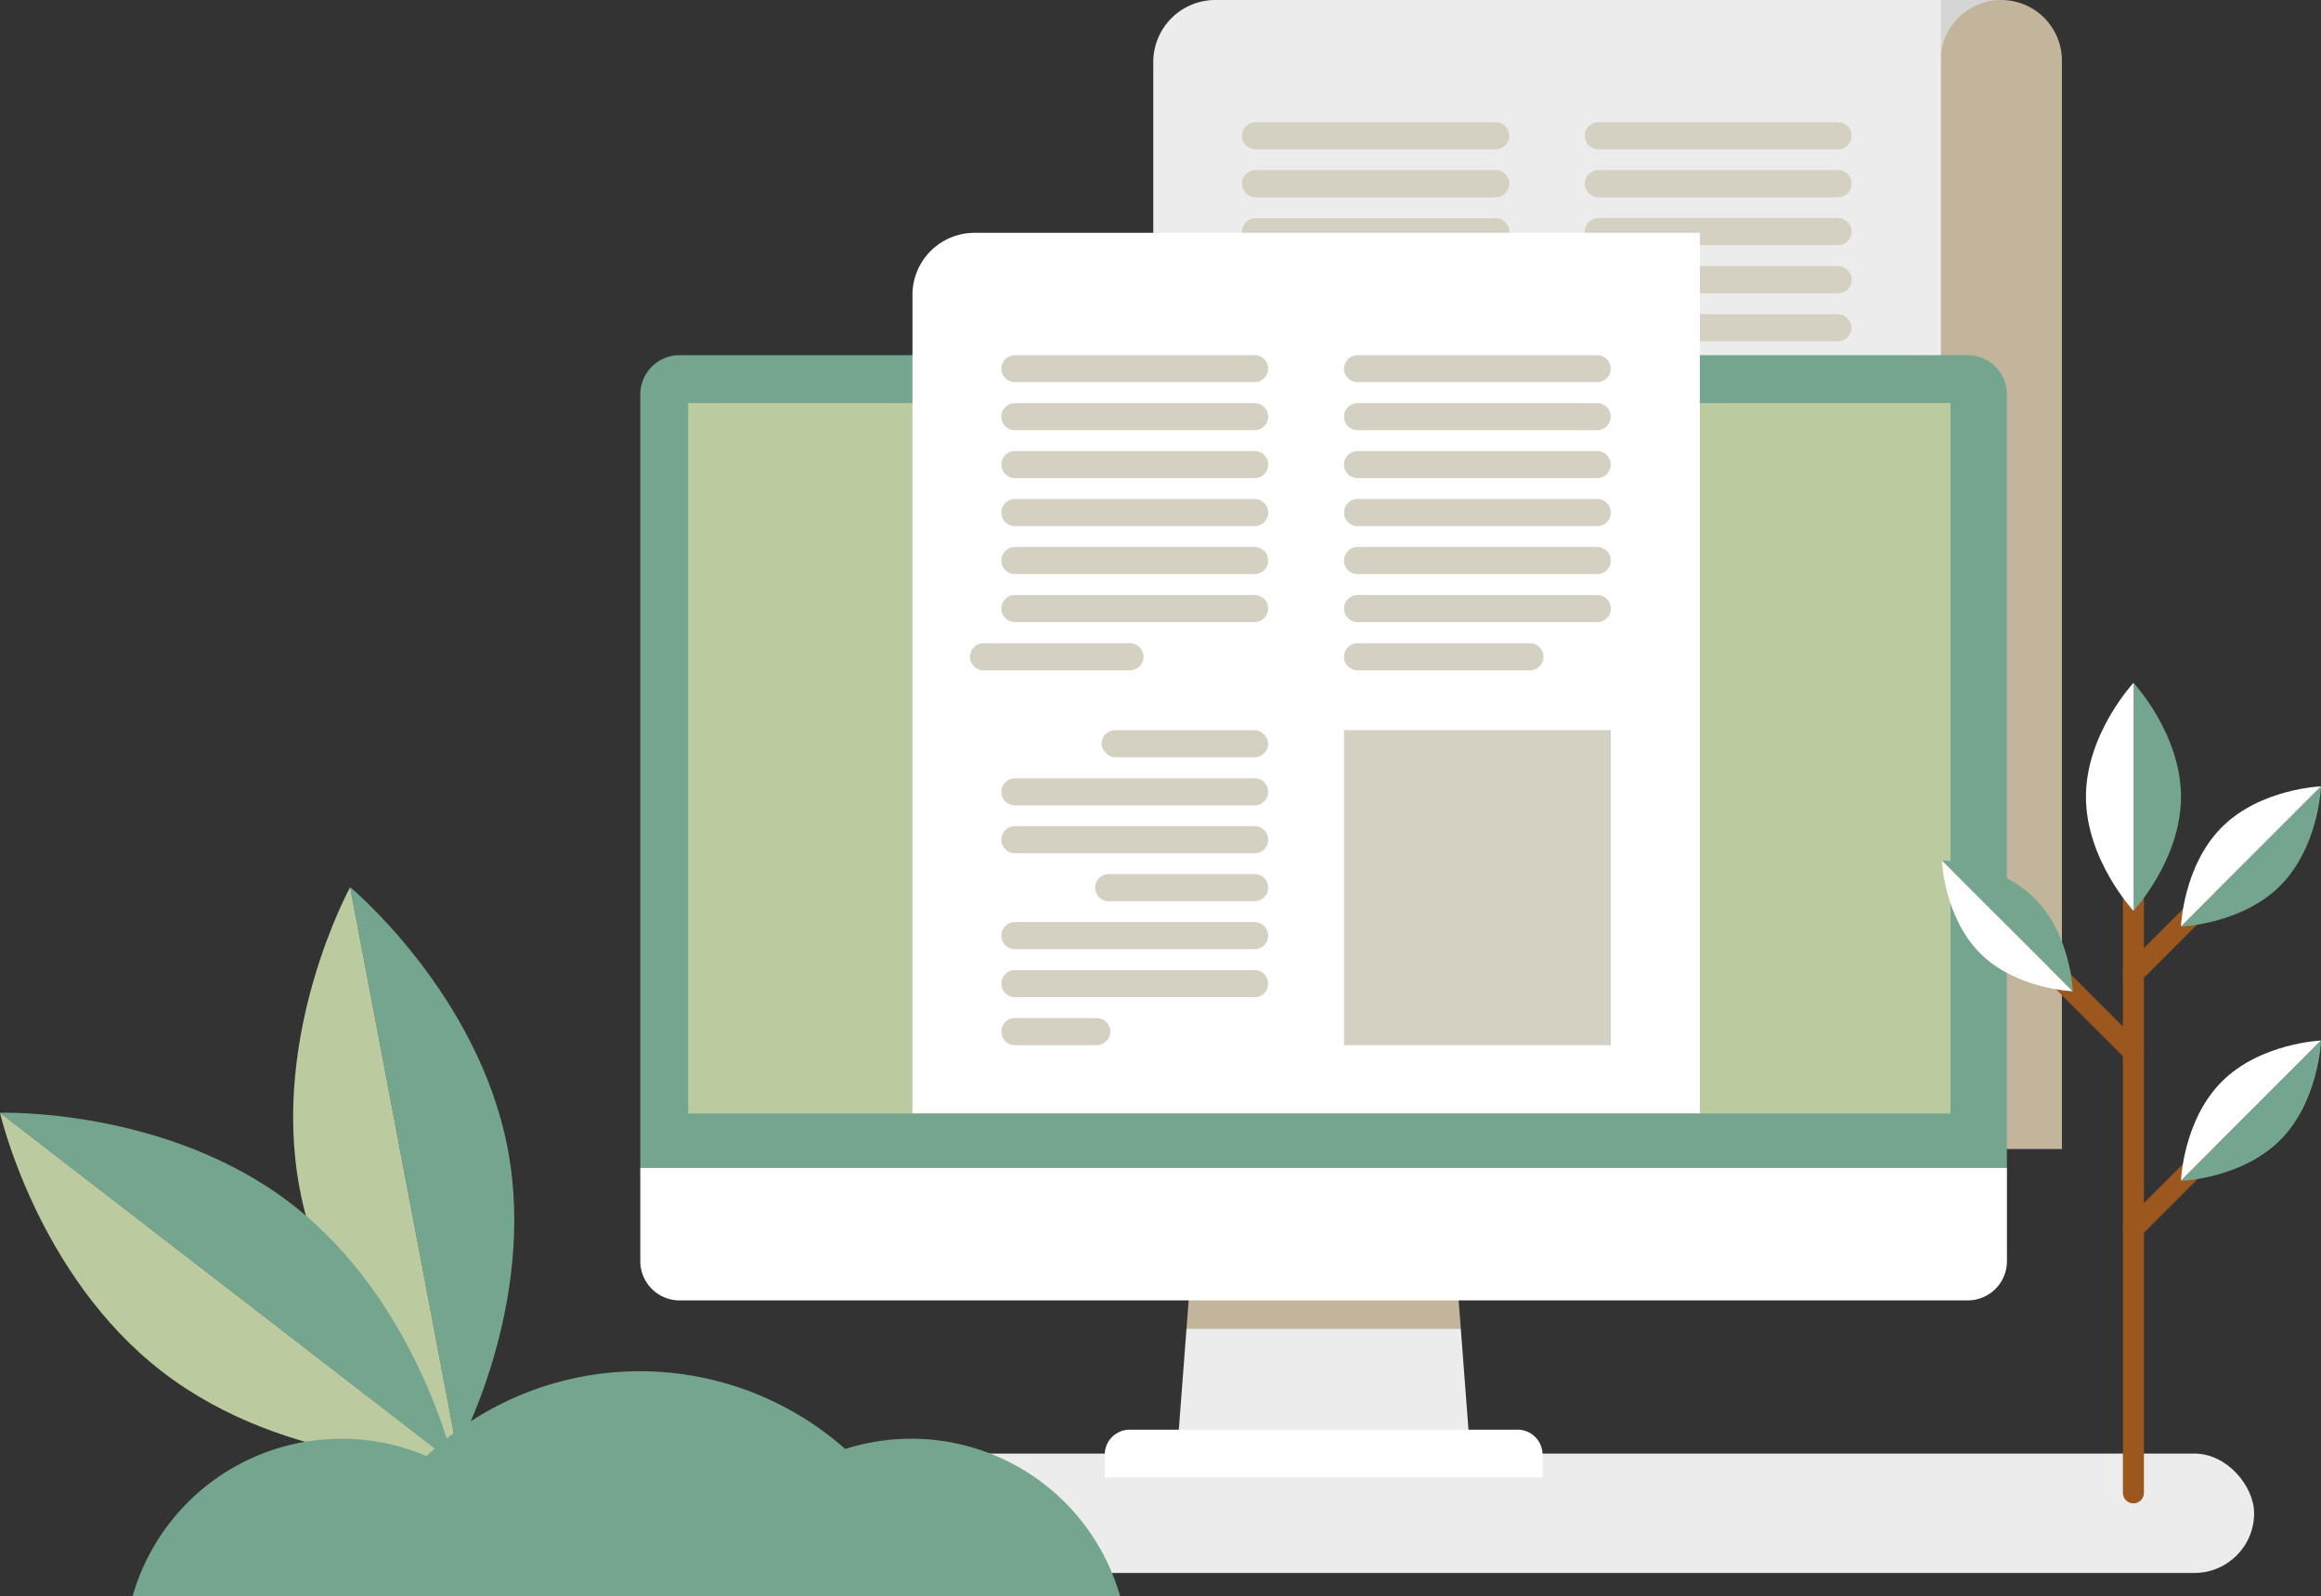 <svg xmlns="http://www.w3.org/2000/svg" viewBox="0 0 463.99 319.07"><rect x="0" y="0" width="463.99" height="319.07" fill="#333333" stroke="none"/><defs><style>.cls-1{fill:#ececec;}.cls-2{fill:#d5d5d5;}.cls-3{fill:#c2b59c;}.cls-4{fill:#d4d1c2;}.cls-5{fill:#bfbfbf;}.cls-6{fill:#858585;}.cls-7{fill:#fff;}.cls-8{fill:#74a68f;}.cls-9{fill:#bbcb9f;}.cls-10{fill:none;stroke:#9c571f;stroke-linecap:round;stroke-linejoin:round;stroke-width:4.2px;}</style></defs><g id="Ebene_2" data-name="Ebene 2"><g id="Ebene_1-2" data-name="Ebene 1"><rect class="cls-1" x="70.32" y="290.57" width="380.3" height="23.86" rx="11.93"/><rect class="cls-2" x="254.82" width="145.24" height="177.3"/><path class="cls-3" d="M412.2,229.69H387.93V12.13A12.13,12.13,0,0,1,400.07,0h0A12.13,12.13,0,0,1,412.2,12.13Z"/><path class="cls-1" d="M243,0h145a0,0,0,0,1,0,0V177.3a0,0,0,0,1,0,0H230.55a0,0,0,0,1,0,0V12.41A12.41,12.41,0,0,1,243,0Z"/><path class="cls-4" d="M299,29.85H251a2.71,2.71,0,0,1-2.71-2.71h0A2.71,2.71,0,0,1,251,24.43H299a2.71,2.71,0,0,1,2.71,2.71h0A2.71,2.71,0,0,1,299,29.85Z"/><path class="cls-4" d="M367.45,29.85H319.53a2.71,2.71,0,0,1-2.71-2.71h0a2.71,2.71,0,0,1,2.71-2.71h47.92a2.71,2.71,0,0,1,2.71,2.71h0A2.71,2.71,0,0,1,367.45,29.85Z"/><path class="cls-4" d="M299,39.44H251a2.71,2.71,0,0,1-2.71-2.71h0A2.71,2.71,0,0,1,251,34H299a2.72,2.72,0,0,1,2.71,2.71h0A2.71,2.71,0,0,1,299,39.44Z"/><path class="cls-4" d="M367.45,39.44H319.53a2.71,2.71,0,0,1-2.71-2.71h0A2.71,2.71,0,0,1,319.53,34h47.92a2.71,2.71,0,0,1,2.71,2.71h0A2.71,2.71,0,0,1,367.45,39.44Z"/><path class="cls-4" d="M299,49H251a2.7,2.7,0,0,1-2.71-2.7h0A2.71,2.71,0,0,1,251,43.62H299a2.71,2.71,0,0,1,2.71,2.71h0A2.71,2.71,0,0,1,299,49Z"/><path class="cls-4" d="M367.45,49H319.53a2.7,2.7,0,0,1-2.71-2.7h0a2.71,2.71,0,0,1,2.71-2.71h47.92a2.71,2.71,0,0,1,2.71,2.71h0A2.7,2.7,0,0,1,367.45,49Z"/><path class="cls-5" d="M299,58.63H251a2.71,2.71,0,0,1-2.71-2.71h0A2.71,2.71,0,0,1,251,53.21H299a2.71,2.71,0,0,1,2.71,2.71h0A2.72,2.72,0,0,1,299,58.63Z"/><path class="cls-4" d="M367.45,58.63H319.53a2.71,2.71,0,0,1-2.71-2.71h0a2.71,2.71,0,0,1,2.71-2.71h47.92a2.71,2.71,0,0,1,2.71,2.71h0A2.71,2.71,0,0,1,367.45,58.63Z"/><rect class="cls-5" x="248.33" y="62.8" width="53.34" height="5.42" rx="2.71"/><rect class="cls-4" x="316.82" y="62.8" width="53.34" height="5.42" rx="2.71"/><path class="cls-5" d="M299,77.81H251a2.71,2.71,0,0,1-2.71-2.71h0A2.71,2.71,0,0,1,251,72.39H299a2.72,2.72,0,0,1,2.71,2.71h0A2.71,2.71,0,0,1,299,77.81Z"/><path class="cls-5" d="M367.45,77.81H319.53a2.71,2.71,0,0,1-2.71-2.71h0a2.71,2.71,0,0,1,2.71-2.71h47.92a2.71,2.71,0,0,1,2.71,2.71h0A2.71,2.71,0,0,1,367.45,77.81Z"/><path class="cls-5" d="M280.31,87.41H251a2.71,2.71,0,0,1-2.71-2.71h0A2.71,2.71,0,0,1,251,82h29.27A2.71,2.71,0,0,1,283,84.7h0A2.71,2.71,0,0,1,280.31,87.41Z"/><path class="cls-5" d="M354,87.41H319.53a2.71,2.71,0,0,1-2.71-2.71h0A2.71,2.71,0,0,1,319.53,82H354a2.7,2.7,0,0,1,2.7,2.71h0A2.71,2.71,0,0,1,354,87.41Z"/><path class="cls-6" d="M299,104.83H251a2.71,2.71,0,0,1-2.71-2.71h0A2.71,2.71,0,0,1,251,99.41H299a2.71,2.71,0,0,1,2.71,2.71h0A2.71,2.71,0,0,1,299,104.83Z"/><path class="cls-5" d="M299,114.42H251a2.71,2.71,0,0,1-2.71-2.71h0A2.71,2.71,0,0,1,251,109H299a2.72,2.72,0,0,1,2.71,2.71h0A2.71,2.71,0,0,1,299,114.42Z"/><path class="cls-5" d="M299,124H251a2.71,2.71,0,0,1-2.71-2.71h0a2.7,2.7,0,0,1,2.71-2.7H299a2.71,2.71,0,0,1,2.71,2.7h0A2.71,2.71,0,0,1,299,124Z"/><path class="cls-5" d="M299,133.61H251a2.71,2.71,0,0,1-2.71-2.71h0a2.71,2.71,0,0,1,2.71-2.71H299a2.71,2.71,0,0,1,2.71,2.71h0A2.72,2.72,0,0,1,299,133.61Z"/><path class="cls-5" d="M299,143.2H251a2.71,2.71,0,0,1-2.71-2.71h0a2.71,2.71,0,0,1,2.71-2.71H299a2.71,2.71,0,0,1,2.71,2.71h0A2.71,2.71,0,0,1,299,143.2Z"/><rect class="cls-5" x="248.33" y="147.37" width="53.34" height="5.42" rx="2.71"/><path class="cls-5" d="M267.39,162.39H251a2.71,2.71,0,0,1-2.71-2.71h0A2.71,2.71,0,0,1,251,157h16.35a2.71,2.71,0,0,1,2.71,2.71h0A2.71,2.71,0,0,1,267.39,162.39Z"/><rect class="cls-6" x="316.82" y="99.41" width="53.34" height="62.98"/><polygon class="cls-1" points="237.19 265.6 235.51 287.75 293.71 287.75 292.03 265.6 237.19 265.6"/><polygon class="cls-3" points="291.11 253.44 238.12 253.44 237.19 265.6 292.03 265.6 291.11 253.44"/><path class="cls-7" d="M225.86,285.79h77.51a5,5,0,0,1,5,5v4.55a0,0,0,0,1,0,0H220.85a0,0,0,0,1,0,0V290.8A5,5,0,0,1,225.86,285.79Z"/><path class="cls-8" d="M393.36,71H135.87A7.86,7.86,0,0,0,128,78.86V233.45h273.2V78.86A7.85,7.85,0,0,0,393.36,71Z"/><path class="cls-7" d="M290,233.45H128v18.64a7.86,7.86,0,0,0,7.86,7.86H393.36a7.85,7.85,0,0,0,7.85-7.86V233.45Z"/><polygon class="cls-9" points="233.08 80.57 137.57 80.57 137.57 176.08 137.57 222.59 389.92 222.59 389.92 80.57 233.08 80.57"/><path class="cls-7" d="M194.82,46.54h145a0,0,0,0,1,0,0v176a0,0,0,0,1,0,0H182.41a0,0,0,0,1,0,0V59A12.41,12.41,0,0,1,194.82,46.54Z"/><path class="cls-4" d="M250.81,76.39H202.89a2.71,2.71,0,0,1-2.71-2.71h0A2.72,2.72,0,0,1,202.89,71h47.92a2.71,2.71,0,0,1,2.71,2.71h0A2.71,2.71,0,0,1,250.81,76.39Z"/><path class="cls-4" d="M319.31,76.39H271.39a2.71,2.71,0,0,1-2.71-2.71h0A2.71,2.71,0,0,1,271.39,71h47.92A2.72,2.72,0,0,1,322,73.68h0A2.71,2.71,0,0,1,319.31,76.39Z"/><path class="cls-4" d="M250.81,86H202.89a2.72,2.72,0,0,1-2.71-2.71h0a2.71,2.71,0,0,1,2.71-2.71h47.92a2.71,2.71,0,0,1,2.71,2.71h0A2.71,2.71,0,0,1,250.81,86Z"/><path class="cls-4" d="M319.31,86H271.39a2.71,2.71,0,0,1-2.71-2.71h0a2.71,2.71,0,0,1,2.71-2.71h47.92A2.71,2.71,0,0,1,322,83.28h0A2.72,2.72,0,0,1,319.31,86Z"/><path class="cls-4" d="M250.81,95.58H202.89a2.71,2.71,0,0,1-2.71-2.71h0a2.71,2.71,0,0,1,2.71-2.71h47.92a2.71,2.71,0,0,1,2.71,2.71h0A2.71,2.71,0,0,1,250.81,95.58Z"/><path class="cls-4" d="M319.31,95.58H271.39a2.71,2.71,0,0,1-2.71-2.71h0a2.71,2.71,0,0,1,2.71-2.71h47.92A2.71,2.71,0,0,1,322,92.87h0A2.71,2.71,0,0,1,319.31,95.58Z"/><path class="cls-4" d="M250.81,105.17H202.89a2.71,2.71,0,0,1-2.71-2.71h0a2.72,2.72,0,0,1,2.71-2.71h47.92a2.71,2.71,0,0,1,2.71,2.71h0A2.71,2.71,0,0,1,250.81,105.17Z"/><path class="cls-4" d="M319.31,105.17H271.39a2.71,2.71,0,0,1-2.71-2.71h0a2.71,2.71,0,0,1,2.71-2.71h47.92a2.72,2.72,0,0,1,2.71,2.71h0A2.71,2.71,0,0,1,319.31,105.17Z"/><path class="cls-4" d="M250.81,114.76H202.89a2.71,2.71,0,0,1-2.71-2.71h0a2.72,2.72,0,0,1,2.71-2.71h47.92a2.71,2.71,0,0,1,2.71,2.71h0A2.71,2.71,0,0,1,250.81,114.76Z"/><path class="cls-4" d="M319.31,114.76H271.39a2.71,2.71,0,0,1-2.71-2.71h0a2.71,2.71,0,0,1,2.71-2.71h47.92a2.72,2.72,0,0,1,2.71,2.71h0A2.71,2.71,0,0,1,319.31,114.76Z"/><path class="cls-4" d="M250.81,124.36H202.89a2.72,2.72,0,0,1-2.71-2.71h0a2.71,2.71,0,0,1,2.71-2.71h47.92a2.71,2.71,0,0,1,2.71,2.71h0A2.71,2.71,0,0,1,250.81,124.36Z"/><path class="cls-4" d="M319.31,124.36H271.39a2.71,2.71,0,0,1-2.71-2.71h0a2.71,2.71,0,0,1,2.71-2.71h47.92a2.71,2.71,0,0,1,2.71,2.71h0A2.72,2.72,0,0,1,319.31,124.36Z"/><path class="cls-4" d="M225.9,134H196.62a2.71,2.71,0,0,1-2.71-2.71h0a2.71,2.71,0,0,1,2.71-2.71H225.9a2.7,2.7,0,0,1,2.7,2.71h0A2.7,2.7,0,0,1,225.9,134Z"/><path class="cls-4" d="M305.85,134H271.39a2.71,2.71,0,0,1-2.71-2.71h0a2.71,2.71,0,0,1,2.71-2.71h34.46a2.71,2.71,0,0,1,2.71,2.71h0A2.71,2.71,0,0,1,305.85,134Z"/><rect class="cls-4" x="220.2" y="145.95" width="33.32" height="5.42" rx="2.71"/><path class="cls-4" d="M250.81,161H202.89a2.72,2.72,0,0,1-2.71-2.71h0a2.71,2.71,0,0,1,2.71-2.71h47.92a2.71,2.71,0,0,1,2.71,2.71h0A2.71,2.71,0,0,1,250.81,161Z"/><path class="cls-4" d="M250.81,170.56H202.89a2.72,2.72,0,0,1-2.71-2.71h0a2.71,2.71,0,0,1,2.71-2.71h47.92a2.71,2.71,0,0,1,2.71,2.71h0A2.71,2.71,0,0,1,250.81,170.56Z"/><path class="cls-4" d="M250.81,180.15H221.64a2.71,2.71,0,0,1-2.71-2.71h0a2.71,2.71,0,0,1,2.71-2.71h29.17a2.71,2.71,0,0,1,2.71,2.71h0A2.71,2.71,0,0,1,250.81,180.15Z"/><path class="cls-4" d="M250.81,189.74H202.89a2.71,2.71,0,0,1-2.71-2.71h0a2.72,2.72,0,0,1,2.71-2.71h47.92a2.71,2.71,0,0,1,2.71,2.71h0A2.71,2.71,0,0,1,250.81,189.74Z"/><path class="cls-4" d="M250.81,199.34H202.89a2.72,2.72,0,0,1-2.71-2.71h0a2.71,2.71,0,0,1,2.71-2.71h47.92a2.71,2.71,0,0,1,2.71,2.71h0A2.71,2.71,0,0,1,250.81,199.34Z"/><path class="cls-4" d="M219.25,208.93H202.89a2.71,2.71,0,0,1-2.71-2.71h0a2.71,2.71,0,0,1,2.71-2.71h16.36a2.71,2.71,0,0,1,2.71,2.71h0A2.71,2.71,0,0,1,219.25,208.93Z"/><rect class="cls-4" x="268.68" y="145.95" width="53.34" height="62.98"/><line class="cls-10" x1="426.49" y1="298.42" x2="426.49" y2="159.28"/><line class="cls-10" x1="426.49" y1="194.58" x2="441.28" y2="179.78"/><line class="cls-10" x1="426.49" y1="245.56" x2="441.28" y2="230.76"/><line class="cls-10" x1="426.49" y1="210.26" x2="411.15" y2="194.92"/><path class="cls-8" d="M426.49,136.48v45.61S436,171.88,436,159.28,426.49,136.48,426.49,136.48Z"/><path class="cls-7" d="M417,159.28c0,12.6,9.52,22.81,9.52,22.81V136.48S417,146.69,417,159.28Z"/><path class="cls-8" d="M464,157.21l-28,28s12.1-.43,19.83-8.15S464,157.21,464,157.21Z"/><path class="cls-7" d="M444.16,165.36c-7.73,7.73-8.16,19.83-8.16,19.83l28-28S451.88,157.63,444.16,165.36Z"/><path class="cls-8" d="M464,208.06l-28,28s12.1-.42,19.83-8.15S464,208.06,464,208.06Z"/><path class="cls-7" d="M444.16,216.21C436.43,223.94,436,236,436,236l28-28S451.88,208.49,444.16,216.21Z"/><path class="cls-7" d="M414.38,198.15,388.21,172s.4,11.32,7.63,18.55S414.38,198.15,414.38,198.15Z"/><path class="cls-8" d="M406.76,179.61c-7.23-7.23-18.55-7.63-18.55-7.63l26.17,26.17S414,186.83,406.76,179.61Z"/><path class="cls-8" d="M101.51,229.69c5.89,31.09-10.14,60.24-10.14,60.24L70,177.35S95.62,198.6,101.51,229.69Z"/><path class="cls-9" d="M70,177.35,91.37,289.93S65.79,268.67,59.9,237.58,70,177.35,70,177.35Z"/><path class="cls-8" d="M58.29,240.68C83.34,260,90.7,292.46,90.7,292.46L0,222.44S33.25,221.35,58.29,240.68Z"/><path class="cls-9" d="M0,222.44l90.7,70s-33.24,1.09-58.29-18.25S0,222.44,0,222.44Z"/><path class="cls-8" d="M68.26,287.6a43.42,43.42,0,0,0-41.75,31.47H110A43.42,43.42,0,0,0,68.26,287.6Z"/><path class="cls-8" d="M182.17,287.6a43.42,43.42,0,0,0-41.75,31.47h83.5A43.42,43.42,0,0,0,182.17,287.6Z"/><path class="cls-8" d="M127.9,274.11a62,62,0,0,0-59.64,45H187.54A62,62,0,0,0,127.9,274.11Z"/></g></g></svg>